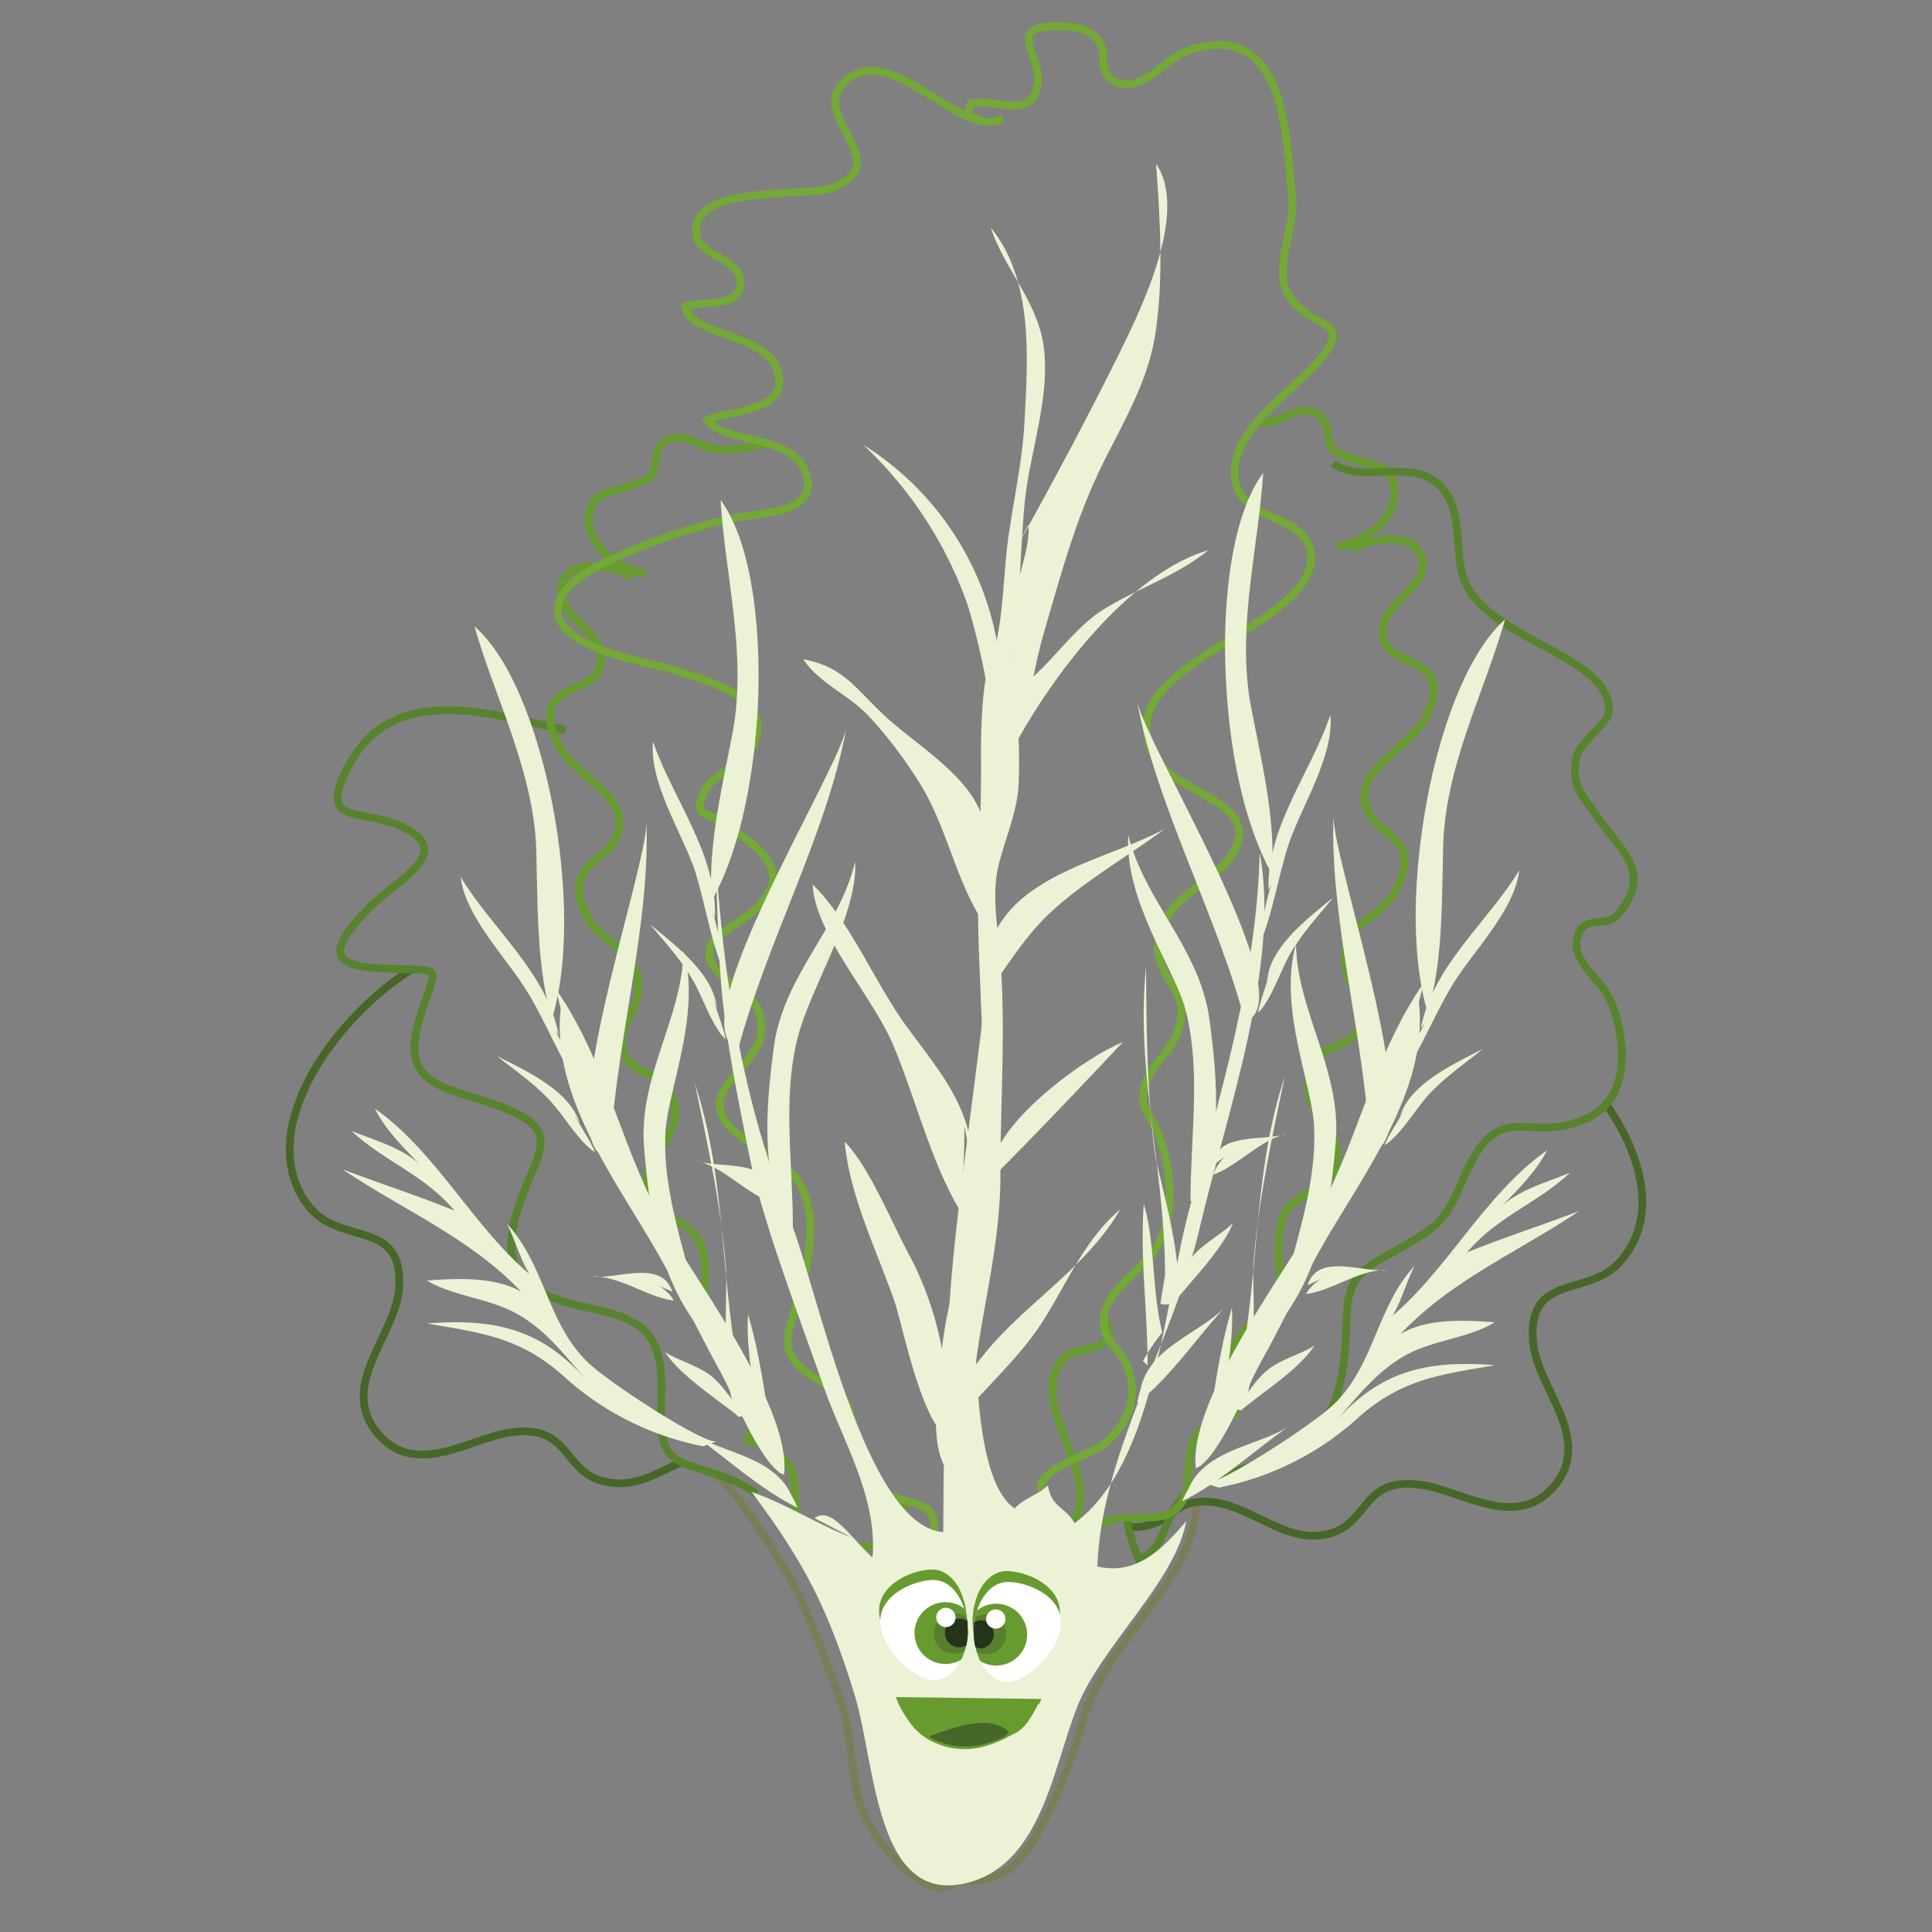 <svg xmlns="http://www.w3.org/2000/svg" width="500" height="500">
  <rect width="100%" height="100%" fill="#808080" stroke="none"/>
  <path fill="#679B30" d="M250.2 419.1a17 17 0 0 1-1.7 7.6c-1.6 3.3-4.2 5.4-7.2 5.4-4.9 0-13.8-8.1-13.8-15.2 0-7.2 9-10.7 13.8-10.7 3.6 0 6.7 3.1 8 7.6.6 1.6.8 3.4.8 5.3zM251.7 419.5c0 2.9.6 5.5 1.7 7.6 1.6 3.3 4.2 5.4 7.1 5.4 4.9 0 13.8-8 13.8-15.2s-8.9-10.7-13.8-10.7c-3.6 0-6.7 3.1-8 7.6a18 18 0 0 0-.8 5.3z"/>
  <path fill="#FFFFFF" d="M250.5 421.9a17 17 0 0 1-1.7 7.6c-1.6 3.2-4.2 5.3-7.2 5.3-4.9 0-13.8-8-13.8-15.2 0-7.1 9-10.7 13.8-10.7 3.6 0 6.7 3.2 8 7.7.6 1.6.9 3.4.9 5.3z"/>
  <path fill="#5D7C2B" d="M250.4 422c0 1.7-.2 3.2-.5 4.7a4.4 4.4 0 1 1-2-8.3c.8 0 1.6.3 2.3.7l.2 3zM252.2 422.5c0 1.6.2 3.2.5 4.7a4.4 4.4 0 1 0 2-8.3c-.8 0-1.6.3-2.3.7l-.2 3z"/>
  <path fill="#679B30" d="M250.5 421.9a18 18 0 0 1-1.7 7.6 8 8 0 1 1 1-13 18.5 18.5 0 0 1 .7 5.4z"/>
  <path fill="#577F2E" d="M250 421.8c0 1.9-.1 3.7-.5 5.5a5.2 5.2 0 1 1-2.4-9.7c1 0 2 .2 2.8.7l.2 3.4z"/>
  <path fill="#24331A" d="M250.5 421.9a18 18 0 0 1-.4 3.9 3.7 3.7 0 1 1-1.7-6.9c.7 0 1.3.2 2 .6v2.4z"/>
  <circle cx="244.8" cy="418.6" r="2.5" fill="#FFFFFF"/>
  <path fill="#FFFFFF" d="M252 422.3c0 2.8.6 5.5 1.7 7.6 1.6 3.2 4.2 5.4 7.2 5.4 4.8 0 13.7-8.1 13.7-15.3s-8.9-10.6-13.8-10.6c-3.5 0-6.6 3-8 7.6-.5 1.6-.8 3.4-.8 5.3z"/>
  <path fill="#679B30" d="M252 422.3a18 18 0 0 0 1.7 7.6 8 8 0 1 0-1-13 18.5 18.5 0 0 0-.7 5.4z"/>
  <path fill="#577F2E" d="M252.3 422c0 2 .2 3.8.5 5.5a5.2 5.2 0 0 0 7.6-4.6 5.2 5.2 0 0 0-8-4.3l-.1 3.4z"/>
  <path fill="#24331A" d="M252 422.3c0 1.4.1 2.7.4 3.9.5.3 1 .4 1.7.4a3.7 3.7 0 0 0 0-7.3c-.7 0-1.4.2-2 .6l-.1 2.4z"/>
  <circle cx="257.7" cy="419" r="2.5" fill="#FFFFFF"/>
  <path fill="#679B30" d="M269.5 439.7c-.2.6-.6 1.5-1 1.5l-.2.6c-1.7 3-3 5.4-5.5 6.7l-3.1 1.6c-4 1.9-8 3-12.4 2.4-2.2-.2-4.6-1-7-2.3-1.7-1-3.5-2.5-4.9-4.5-1.2-1.7-3-4.4-3.6-6.8 0 0 0 .2.2.3l37.5.5z"/>
  <path fill="#476728" d="M261.1 448.3l-1.1 1.1c-4 1.9-8 3-12.4 2.5-2.2-.3-4.6-1-6.9-2.3l.1-.3c5.2-2 15.4-6 20.3-1z"/>
  <g>
    <path fill="none" stroke="#7B7D59" stroke-miterlimit="10" stroke-width="2" d="M186.1 381.8l-.1.2c6.1 6 17.4 23.6 21 31.5 4.3 9.4 6.3 15.3 10 25 4.2 10.8 2.4 21 6.8 31.5 2.5 6 16.6 24.3 24 16.6 3.4.5 7.1.1 11.2-1.6 9.5-4 18.7-30.3 20.8-38.2 2.7-10.8 9.7-19.9 16.7-29.3 7-9.4 12.6-17.4 13.2-28.8"/>
    <path fill="#9DA075" d="M259.9 478.4c7.2-5.1-7.6-6.6-10.2-6.5-3.7 0-14-.6-15.7 3.6-2.2 5.5 6.6 10 9.8 10.3 5.4.6 10.3-2.7 14.5-5.8 1.2-.9 2.1-1.2 3-2.4"/>
    <path fill="#7B7D59" d="M234 471.9c2.1-.3 3.1-10.5 2-13 1.3 3.8 2.3 8 4.5 11.6-2.2 0-4.4.8-6 2.2M256.6 471c4-3.9 5.6-11.5 6.2-16.7-.5 5 1.7 13-.5 17.5-1.9-.9-3.8-1.4-6-1.2"/>
  </g>
  <g fill="none" stroke-miterlimit="10" stroke-width="2">
    <path stroke="#58832E" d="M142.6 187.6l-1.1.1"/>
    <path stroke="#679B30" d="M325.2 109.4c1.2 0 2.3 0 3.5-.2 3.8-.6 7.5-4.6 12-2.3 4 2 2.2 7.8 4.3 9.4 6.1 4.8 17 1.7 15.8 12.6-.8 7-10.5 12.7-14.9 12.3M198.5 114.8c-4.3 1-8.8 2-13.9 1.4-3.7-.6-7.5-4.6-12-2.3-3.9 2-2.2 7.8-4.3 9.4-6 4.8-17 1.7-15.8 12.6.4 3.4 2.9 6.5 5.8 8.7 3.2 2.4 6.9 3.8 9 3.6"/>
    <path stroke="#476728" d="M415.7 285.8c9.3 13.4 13.3 28.8 4.2 40-8.2 10.4-24.3 3.1-23.2 21 .7 12.3 16.5 25.8 5 38.4-9.9 10.8-23.9.2-34.5-1-16-2-12.4 12-26 13.2-11 1-20.3-10.4-32-8.6-2.6.4-4.3 1.6-6 2.8-1.6 1.2-3.1 2.4-5.5 3-2 .6-3.8.7-5.6.6M106.4 250.9c-21.3 13.7-41 43-26.4 61.4 8.3 10.3 24.4 3 23.3 21-.8 12.3-16.5 25.7-5 38.3 9.9 10.9 23.9.2 34.5-1 16-1.9 12.4 12 26 13.2 6.1.7 11.7-2.7 17.5-5.4"/>
    <path stroke="#58832E" d="M291.7 392.8c.5 3.9 1.5 7.4 3 10.6 5.5-1.6 6.2-7.3 8.7-12.1a15.9 15.9 0 0 1 3.4-4.5c4.8-4.9 9.2-5 16-7 22-6 25-17.4 25.7-37.9.3-12.4 3.9-13.3 15.3-19.7 10.5-6 10.9-8.3 15.5-18.5 9.3-20.7 16.7-6.6 32.4-14.8 11-5.7 8.8-22.3 4.6-30.9-2.4-4.8-10-9.7-8-15.7 1.8-5.8 7.4-2 10.4-5.6 9.3-11.2.6-16.5-5.5-25.6-3.7-5.4-6.6-7.4-5.3-14.8.7-4.2 8.4-9.1 8.5-12.3.5-15-33.9-18.5-38-35.8-2-7.7.4-18.2-7.2-23.7-3.3-2.5-7.8-2.5-12.2-2.4-5.2.2-10.3.6-14-2.2M146.4 189l-3.7-.9-5.5-1.2-6.4-1.4c-15.2-3-31.5-3.7-40.2 12-9 16.3 2.6 11.7 12.7 16.1 15.7 7-1 14-8.7 22.3-8.4 9-10.3 14 3.7 14.7l8.1.3c8.3.1 5.8.6 2 13.3-4.5 15.7 5 16.8 18.3 21.2 20.9 7 12 12 7 28.4a36.8 36.8 0 0 0-1.2 5.8c-.3 2.3-.2 4.3.2 6.1 1 4.7 4.3 7.6 9 9.6a53 53 0 0 0 10 3c16.5 3.3 20.1 7.9 19.4 24.6a68.1 68.1 0 0 0 .2 8.2c.7 4 2.2 5.9 5 7.3 2.8 1.3 6.7 2.2 12 4.2 2.9 1 5.3 2.4 7.5 4"/>
    <path stroke="#679B30" d="M285.7 341.1c1 1.6 1.7 3.3 1.1 5v.1c-1.4 3.5-9.4 2.3-12.1 6-5.5 7.3-.1 16.5 3 25.6 1.9 5.5 3 11 .2 16M285.2 394.4l1.3-.6c1.4-.6 3.2-.9 5.2-1 4.2-.2 8.9.2 11.1-1.1l.6-.4a8.7 8.7 0 0 0 3.4-4.5v-.3c1.6-5-.3-11.3 3.5-15.8a11 11 0 0 1 2.6-2.2 26 26 0 0 1 6.9-2.6v-.2l-.2-.6c-1.3-3.5-2-6.4-2-9a15.2 15.2 0 0 1 .6-4.9 22 22 0 0 1 4.5-7.5l.2-.3 1.6-1.8.5-.5c5-5.6 6.1-8 6.2-11 0-2.5-.7-5.5 0-11.2.6-6.1 4-8.4 7.4-10.2 2.4-1.4 4.8-2.5 6.2-4.7.6-1 1-2.1 1.2-3.6a10 10 0 0 0-.4-4.2c-2.3-7.2-11.3-12.3-4.6-22l1.3-1.5c2.7-2.4 6.5-2.2 8.7-5.6.5-.6.9-1.5 1.1-2.5 1.4-4.9-2.1-8.4-3.5-12.6-.3-1-.5-1.9-.5-2.9v-.4c0-4.3 1.4-6.8 3.3-8.7 3.2-3.2 7.9-5 10.6-11.1 5.8-13-6.7-12.3-8.7-21-2.2-9.2 12-14.6 15.8-22.5 8.7-18.3-14.5-10.6-10.9-24.4 1.7-6.1 13.9-10.7 8.8-18.6-3.3-5.1-14.4-2.2-17.3 0M234.5 388.4l-.4 2.2M163.7 149.5a19.6 19.6 0 0 0-9.2-2.9c-3.4-.2-6.6.4-8.1 2.8a6.4 6.4 0 0 0-1.1 5c1 5 8.5 8.8 9.8 13.5v.1c3.4 12.6-15.7 7.3-12.4 20.1.3 1.2.8 2.7 1.6 4.3 3.8 8 18 13.3 15.8 22.5-2 8.7-14.5 8-8.8 21 2.2 5 5.8 7 8.7 9.3 1.7 1.4 3.3 2.9 4.2 5 .7 1.6 1 3.5 1 6 0 3.3-2 6-3.3 9a9.3 9.3 0 0 0-.9 5.5l.2.9c1.4 4.9 4.7 5.3 7.7 6.7 1.3.6 2.5 1.4 3.4 2.8l1.5 2.6c2 4.7.5 8.2-1.6 11.6-2 3-4.2 6-4.8 9.4a9 9 0 0 0 1.8 7.1c1.4 1.7 3.5 2.7 5.6 4 3.4 1.8 6.7 4 7.4 10 .4 3.5.3 6 .2 7.9-.4 5-.9 6.7 5.4 13.8l.6.6 2 2.3c2 2.2 3.4 4.3 4.3 6.4 1 2.5 1.4 5 1 8.2a30.8 30.8 0 0 1-2.2 7.8l2.2.6h.3c1.8.6 3.2 1.3 4.4 2a11 11 0 0 1 2.5 2.1c2.9 3.3 2.7 7.4 3 11.4v1l.1 1.2M226 400.5c-1-.3-2.1-.5-3.3-.6"/>
    <path stroke="#74A837" d="M253 30.6c-1-.5-1.6.4-2.4-.8 0-1 .2-2.1.8-3.1 6.5-1.2 15.8 4.5 17.2-5.1 1-7.7-9-15 5.7-14.8 4 0 7.5.6 10.1 3.9 2.2 2.8 0 7.2 2.8 9.5 7 5.7 14.7-5.3 20-7 25.8-9 25.6 22.6 27.2 38 .8 8-5.2 18.8-.7 25.5 6.1 9.2 18 5.5 6.4 18-7 7.6-20.4 16.3-20.6 27.4 0 3.7 1.3 6 3.3 7.9 1 .8 2 1.6 3.2 2.2 5.7 3.2 13.2 4.6 13.3 12 0 7.3-7.8 13.1-16.8 18.8l-5.5 3.4c-10.1 6.3-20 12.8-20.3 21.4a15.5 15.5 0 0 0 5.9 12.3c7.4 6 22.3 9.3 17 19.7-1 2.1-2.7 4-4.6 5.6-1.5 1.4-3.3 2.6-5 4-3 2.3-6.1 4.7-8 8a15 15 0 0 0-2.3 7.5c-.2 9.2 9.3 11.2 4.9 22.6-1.7 4.2-5.4 7.3-7.4 11.2l-.3.7-.4 1c-1.6 4.8-.2 6.3 1.4 9.2l1.3 2.5a42.4 42.4 0 0 1 3.2 21.7 26.4 26.4 0 0 1-2.4 7.7c-.5 1-1 2-1.8 2.9l-2.3 2.6c-4.2 4.3-9.5 8.4-10.2 13.7v.4c-.2 2.2.3 3.8 1 5.1 1.5 2.5 3.8 4.3 5 7.5 3.2 8 .2 14.8-6 20-1.6 1.3-4.8 2.6-8 4.1-4.5 2.1-9 4.6-8.2 8"/>
    <path stroke="#74A837" d="M241.7 396c.6-5.6-3-6.5-7.2-7.6a45.4 45.4 0 0 1-5.4-1.8c-6.9-3.8-7.2-10.4-8.3-17.2-1.3-8.2-3.5-8.9-8-11.7-1.3-.7-2.7-1.6-4.3-2.8-6.5-5-4.9-9.3-2.6-16.5a157.3 157.3 0 0 0 2.7-10.3c1.5-7.5 2-15.7-1.9-22.2-.5-.8-1.1-1.6-2-2.3-1.5-1.6-3.6-3-5.8-4.5l-.5-.4c-1.8-1.1-3.6-2.3-5.3-3.6-3.7-2.6-6.6-5.4-6.8-8.7-.2-2.8 1.5-5.3 3.6-7.8l2.5-2.9c2.3-2.7 4.5-5.6 4.6-9 .1-3.6-.8-5.8-2.2-7.6-1.5-1.7-3.5-3-5.5-4.4a23.2 23.2 0 0 1-3.8-3.5c-2.7-3.2-2.4-5.6-.8-7.6a8.9 8.9 0 0 1 1.2-1.3l.1-.1.9-.7c3-2.3 7.3-4.5 10.1-7.7a14.9 14.9 0 0 0 2.6-4.1c2-5.6-3-10-8.5-14a248.6 248.6 0 0 0-5.7-3.7c-3.7-2-5.7-1.5-3.2-7 .9-2 3-3.7 5.4-5.3 2.7-1.9 5.6-3.7 7-6.2l.9-2c.6-2 .7-3.6.4-5.1-.6-2.7-2.5-4.7-5.1-6.4-4.2-2.8-10-4.6-14.4-6-4-1.5-13.6-3-21.3-6-5.8-2.4-10.5-5.4-10.8-9.9 0-1.2.3-2.5 1-3.7 1.5-2.8 5-5.4 9.2-7.8a156.5 156.5 0 0 1 34.8-12.4c7.6-1.5 23.7-1.4 19-12.3-4-9.7-20.3-6.7-25.2-13.2 6.3-2.8 21.7-2 18-13.1-3-9.2-23.2-9-23.7-16.3 3.5-1.3 12.4 0 13.9-4.2 2.7-7.5-10-8.8-11-13.8-2.8-13.8 28-10.2 34.8-12.6 16.8-6-4.3-18 2.4-26.3 11.6-14.4 31.6 14.7 42 8.2"/>
  </g>
  <g>
    <g fill="#EBF2D5">
      <path d="M315.4 385a75 75 0 0 0 36.1-18.1c11.5-10.3 22-11.2 35.4-13.6-17.6-1.3-29.5 1.3-41.4 14.7 5.8-6.5 11.2-13.7 19.3-17.8 7-3.5 15.8-4.1 22-8-8.2-.6-17.5-1-24.3 3 13.2-14 30.5-21.2 46.2-31.8-9.6 3.7-19.4 6.8-29 10.7 7.9-9.4 18.3-12.7 26.6-20.6-5.8 2.4-12.9 4.3-17.7 8.7 4.4-4.5 9-9.1 11.8-14.5-15.8 11-25.7 30.7-40 42.8 2.5-4.3 3.5-8.6 5.7-12.9-10 10.8-10.4 26.1-21.3 36.2-5.7 5.3-30.2 21.2-33 20M182 374.3a75 75 0 0 1-36.2-18.2c-11.5-10.3-21.9-11.2-35.3-13.6 17.5-1.3 29.5 1.3 41.3 14.7-5.7-6.5-11.1-13.8-19.2-17.8-7-3.5-15.9-4.2-22.1-8 8.2-.6 17.5-1 24.4 2.9-13.2-13.9-30.5-21.1-46.3-31.7 9.7 3.7 19.5 6.8 29 10.7-7.9-9.4-18.2-12.7-26.6-20.6 5.9 2.4 13 4.3 17.7 8.7-4.4-4.5-9-9.1-11.7-14.5 15.7 11 25.6 30.7 40 42.8-2.6-4.4-3.6-8.6-5.8-13 10.1 11 10.4 26.2 21.4 36.3 5.7 5.3 30.2 21.2 33 20M310.8 379.5c3-14 4-27.6 8-41 .7 10-2.9 22.7-2.5 33.4a58.2 58.2 0 0 0-6.5 6.2M320.2 357.6c6-27 3.7-52.9 12.3-79-3.3 15.7-6.9 32.4-8.1 48.4-.5 5.9 2.6 43-7 37.6"/>
      <path d="M330.8 340.1c3.6-16.5 10-32.1 9.3-48.4-.4-10.8-9.4-30.8-4.7-47.4.3 17.6 11.8 32.6 10.3 51.1-1.4 17-4 33-14 46.2M354.6 299c-1-28.8-10.5-60.1-9.5-87.8 0 12.7 25.6 84.7 9.7 86.7M367.7 266.2c3-16.2 17.5-27.7 25.5-41-1.3 10.8-12.5 21.4-17.8 30.5-4.2 7.1-7.8 16-12 22.2.7-4.8 3.4-9.4 5.6-13.6"/>
      <path d="M369.7 262.8c-5-16.1-3.6-37.7-.7-54 2.6-15.1 9.2-38.4 20.5-48.5-5.3 18.8-15.5 38-16 58.7-.5 20 .1 38.3-8.7 54.5M362.3 289c2.5-8.5 14.2-13.8 21.4-17.5-4.1 3.4-9.3 6.9-13.6 11.4-3.7 4-7.7 11-11.8 13.5 1.4-3.3 3.7-6.3 5.3-9.7M338.4 332.6c2.7-8.6 14.6-3 20.7-4-7.5 0-14 5.3-21.1 6.3.8-1.6 2.6-3.2 4.1-4M319.5 364.6c3.4-3.6 5.2-7.5 9-10.4 3.3-2.5 9.2-4.2 11.7-6-4 6.3-14.7 13-19 16.8M307.2 386.3c3.8-11.1 18-11.9 26.1-17-9.1 6.4-17.3 14.2-27.3 19.2a18 18 0 0 1 5.8-7.9"/>
      <path d="M368.5 254.3c-13.7 19.7-17.2 42.8-29.4 63.2-8.4 14.2-31.7 46-29.6 62.5 5.9-2.5 13-20.6 16.7-27.3 5.4-9.6 10-19.6 15.4-29.2 10.7-19 28.3-41.2 25.6-64.2M201.6 381.3c-3.1-14-4-27.7-8-41.1-.8 10 2.8 22.8 2.4 33.4 1.6 1.4 8.2 7.4 6.5 6.2M192.1 359.3c-6-27-3.7-52.9-12.3-79 3.3 15.7 7 32.5 8.1 48.4.5 5.9-2.5 43 7 37.6"/>
      <path d="M181.5 341.9c-3.6-16.6-10-32.2-9.3-48.5.4-10.7 9.4-30.8 4.7-47.4-.3 17.6-11.8 32.6-10.2 51.1 1.4 17 3.9 33 13.9 46.2M157.8 300.8c1-29 10.5-60.2 9.5-87.9 0 12.7-25.7 84.7-9.8 86.7M144.6 267.9c-3-16.2-17.4-27.6-25.4-41 1.3 10.8 12.4 21.4 17.7 30.5 4.3 7.1 7.8 16 12 22.3-.7-4.9-3.4-9.5-5.5-13.6"/>
      <path d="M142.6 264.5c5.1-16.1 3.7-37.7.8-54-2.7-15-9.2-38.4-20.6-48.4 5.3 18.7 15.6 38 16 58.6.5 20 0 38.3 8.7 54.6M150 290.7c-2.5-8.5-14.1-13.7-21.4-17.4 4.1 3.3 9.3 6.8 13.6 11.4 3.8 4 7.7 11 11.8 13.5-1.4-3.4-3.7-6.4-5.3-9.7M174 334.3c-2.8-8.6-14.6-3-20.8-4 7.5 0 14 5.3 21.2 6.3-.9-1.6-2.6-3.2-4.2-4M192.8 366.3c-3.4-3.6-5.2-7.4-9-10.4-3.3-2.5-9.1-4.2-11.7-6 4.1 6.4 14.8 13 19.1 16.8M205.2 388c-3.9-11-18-11.8-26.2-17 9.2 6.4 17.3 14.2 27.4 19.2a18 18 0 0 0-5.9-7.9"/>
      <path d="M143.9 256c13.6 19.7 17.1 42.8 29.3 63.2 8.4 14.2 31.8 46 29.7 62.5-6-2.4-13-20.6-16.8-27.3-5.3-9.6-10-19.6-15.4-29.2-10.7-19-28.2-41.2-25.6-64.2"/>
      <g>
        <path d="M297 353.4c0-14.3-2-27.8-1-41.8 3 9.7 2.1 22.9 4.8 33.2a59 59 0 0 0-5 7.4M301.5 330c0-27.6-7.7-52.5-4.9-79.8.1 16 .2 33.2 2.4 49 .9 5.8 11.8 41.5 1.3 38.2"/>
        <path d="M308.1 310.7c0-17 2.8-33.6-1.3-49.4-2.7-10.4-15.8-28-14.8-45.2 4.1 17 18.5 29.3 21 47.7 2.3 17 3.3 33-3.6 48.1M322.5 265.4c-7.2-28-23.2-56.5-28.2-83.8 2.8 12.4 43.3 77.2 28.2 82.6M328.3 230.5c-.6-16.4 11.1-30.8 16-45.5 1 10.8-7.5 23.6-10.8 33.5-2.6 8-4.1 17.4-6.9 24.4-.3-4.9 1.3-10 2.5-14.5"/>
        <path d="M329.5 226.8c-8.4-14.7-11.7-36.1-12.3-52.7-.7-15.3.7-39.4 9.7-51.7-1.2 19.5-7 40.4-3.1 60.7 3.8 19.6 8.4 37.4 3.2 55.2M327.9 254c.6-9 10.9-16.6 17.1-21.7-3.3 4.1-7.5 8.6-10.8 14-2.8 4.7-5.1 12.4-8.6 15.8.6-3.6 2.2-7 3-10.7M313.9 301.6c.8-9 13.6-6 19.4-8.3-7.3 1.7-12.6 8.2-19.3 10.7.5-1.7 1.9-3.7 3.2-4.8M302.4 337c2.5-4.2 3.4-8.4 6.5-12.2 2.7-3 8-6 10.2-8.3-2.7 7-11.7 15.8-15.1 20.5M295 360.8c1.3-11.7 15-15.4 21.8-22.3-7.5 8.3-13.8 17.7-22.5 24.7a18 18 0 0 1 4-9"/>
      </g>
      <path d="M205.2 317.6c0-17-2.8-33.5 1.3-49.3 3.4-13.1 15.6-31.7 14.8-45.3-4 17.2-18.5 29.3-21 47.8-2.3 17-3.3 33 3.7 48M190.8 272.4c7.3-28 23.2-56.5 28.2-83.8-2.8 12.4-43.3 77.2-28.2 82.6M185 237.5c.7-16.5-11-30.8-16-45.6-1 10.9 7.6 23.7 10.9 33.6 2.5 8 4 17.4 6.8 24.4.4-4.9-1.2-10-2.4-14.5"/>
      <path d="M183.8 233.8c8.5-14.7 11.7-36.1 12.4-52.7.6-15.3-.8-39.4-9.7-51.7 1.1 19.5 7 40.4 3 60.7-3.8 19.6-8.3 37.4-3.2 55.2M185.5 260.9c-.7-8.8-11-16.5-17.2-21.6 3.3 4 7.6 8.6 10.8 14 2.8 4.7 5.2 12.4 8.7 15.7-.7-3.5-2.3-7-3.1-10.6M199.5 308.6c-.9-9-13.6-6-19.5-8.3 7.3 1.7 12.6 8.2 19.4 10.7a12 12 0 0 0-3.2-4.9M262.1 161.7c-9 3.4-8.2 30.3-8.2 37.5 0 11.7-.8 23-.8 34.8 0 21.2 3 49.4 0 70-2.7 18.8-8.2 30.6-9.8 49.4-.7 7.6-2.7 19.9 1.6 26.9 4.2 7 5.7 1.6 5.7-3.5 0-4.8.5-9.6.9-14.2 1.4-20 7.4-38.2 7.4-58.3 0-19.1 1.4-37.4 0-56.4-.6-7.3-2.2-15.5-.7-22.9 1.5-7 5-14.4 5.4-21.7.6-12.9-.8-29-4-40"/>
      <path d="M210.8 392.9c4.3-3.3 9.3 5 15 10.2 1.4-15.5-7.8-30.4-12.6-44.1-5.3-15.2-15.9-43-19-58.6-8.3-40.6-7.9-44-9.1-81.6 1.7 33.9 7.4 67.2 19.4 97 7 17.4 19.3 79.2 39.6 80.7.4-73.4 3-71.4 12.1-148.7 3.3 50.1.3-2.7-1 35.3-.9 21.3-8.9 96.2 7.4 107.3 2-2.5 6.6-3.8 8.6-6 1 5.9 4.4 5.4 6.9 9.8 21.2-15.6 23.2-58.2 30-82.4 8.1-29.5 17.2-60.3 17.9-91.1 5.5 28.7-8.8 68.3-15.4 96.6-6.8 29.7-25.6 58.6-26.6 88.1 10.4 2.4 17-4.8 23-11.7-2.9 15.7-22 32.3-28.2 48-6.1 15.2-9.2 40.2-27.8 45.4-24.5 6.9-24.3-30.4-29.8-48.4-6.7-21.7-12.7-34-26.7-52.6 9 3.1 17.6 8.7 25.9 11.8"/>
      <path d="M244.7 355.5a85.4 85.4 0 0 0-9.7-31.3c-4.3-8-10.3-22.7-16.4-28.7 1.3 14 8.1 27.7 12.8 41 2.4 7 7.8 35.6 15.6 36.1.8-4.8-1.9-9.8-2.3-14.7-.4-5 0-10.4 0-15.6M250.5 356.3c10.2-16.5 29.7-26.3 39.4-43.3-9.2 7.7-14 19.6-20.3 29.4-5.9 9-14 16.1-20.8 24.3 0-4.6-1-10 1.7-13.7M252.1 305.3c0-17.7-7.2-25.8-17.3-39.4-8.4-11.5-14.8-27.6-24.5-37 .7 13.1 15.8 29.2 21 41.9 5.7 13.6 9.8 30.5 17.3 42.7.6-7.3 1-14.6 1-22.1M257 300.4c2.8-11 23.1-26.4 33.6-30.7.4-.3.3-.3 0 0-11.5 12.2-23.4 24.8-35.2 36.5-1.5-.5 0-.6 0-1.7M257 247.8c-.7.7-1.3.8-1.7 0 4.3-21.1 29.6-24.5 46-33.2-8.6 6.5-20.7 13.4-29.5 21.6-7.2 6.7-12.2 15.6-17.9 23-.2-4.6-.3-13.6 2.3-17.2M254.6 213.2c-2-11.2-16.8-20-24.7-27.1-8.4-7.5-11-13.4-22-15.5 3.8 5.9 11.5 9.2 16.2 14 5.2 5.3 10.5 12.5 14.3 18.7 6.7 11.1 9 24.6 16 35.3.6-8.5 1.9-20.8-.7-28.7M261.1 179.5c8.5-3.9 15.3-15.8 23.9-21.4 9.1-5.8 19.2-8.8 27.7-15.7-21.9 6.4-43.7 36.6-53.2 56.6 0-6.8-.5-14.4 4.1-19.5"/>
      <path d="M257.9 165.5a76.4 76.4 0 0 0-34.5-50.4 104 104 0 0 1 27 41.4c4.6 15 8.3 36 7.5 51.5-.4-11.5 4.4-29.7 0-40"/>
      <path d="M257 169.6c3-10.9 2.5-21.3 4.2-32.2 1.5-10 3.6-19.4 4-29.5.9-16.3 2-35.8-8.8-49 3.3 10.2 11.9 19 13.6 30.1 2.1 13.3-3.5 27.8-4.8 41-1.2 12.2-1 25.2-3.4 37.2-1.2 6-3 11.9-4 18-.6 4.8.2 11.8-1.6 16.2v-3"/>
      <path d="M260.3 146.6c9.7-17.1 19.3-35 28.2-52.8 6-12.1 19.5-38.5 10.7-51.4 1 13.9 2 30-.2 44-2.4 15.4-11.3 27.2-17.1 41.3-4.8 11.4-8 23.3-11.5 35.2-2.9 9.4-4.1 21.7-8.2 29.7-.8-9.9-1-19.6-1-29.6 0-8.9 5.8-20.6 4.9-27.1"/>
    </g>
    <path fill="#679B30" d="M250.2 419.1a17 17 0 0 1-1.7 7.6c-1.6 3.3-4.2 5.4-7.2 5.4-4.9 0-13.8-8.1-13.8-15.2 0-7.2 9-10.7 13.8-10.7 3.6 0 6.7 3.1 8 7.6.6 1.6.8 3.4.8 5.3zM251.7 419.5c0 2.9.6 5.5 1.7 7.6 1.6 3.3 4.2 5.4 7.1 5.4 4.9 0 13.8-8 13.8-15.2s-8.9-10.7-13.8-10.7c-3.6 0-6.7 3.1-8 7.6a18 18 0 0 0-.8 5.3z"/>
    <path fill="#FFFFFF" d="M250.5 421.9a17 17 0 0 1-1.7 7.6c-1.6 3.2-4.2 5.3-7.2 5.3-4.9 0-13.8-8-13.8-15.2 0-7.1 9-10.7 13.8-10.7 3.6 0 6.7 3.2 8 7.7.6 1.6.9 3.4.9 5.3z"/>
    <path fill="#5D7C2B" d="M250.4 422c0 1.7-.2 3.2-.5 4.7a4.4 4.4 0 1 1-2-8.3c.8 0 1.6.3 2.3.7l.2 3zM252.2 422.5c0 1.6.2 3.2.5 4.7a4.4 4.4 0 1 0 2-8.3c-.8 0-1.6.3-2.3.7l-.2 3z"/>
    <path fill="#679B30" d="M250.5 421.9a18 18 0 0 1-1.7 7.6 8 8 0 1 1 1-13 18.5 18.5 0 0 1 .7 5.4z"/>
    <path fill="#577F2E" d="M250 421.8c0 1.9-.1 3.7-.5 5.5a5.2 5.2 0 1 1-2.4-9.7c1 0 2 .2 2.8.7l.2 3.4z"/>
    <path fill="#24331A" d="M250.5 421.9a18 18 0 0 1-.4 3.9 3.7 3.7 0 1 1-1.7-6.9c.7 0 1.3.2 2 .6v2.4z"/>
    <circle cx="244.8" cy="418.6" r="2.5" fill="#FFFFFF"/>
    <path fill="#FFFFFF" d="M252 422.3c0 2.8.6 5.5 1.7 7.6 1.6 3.2 4.2 5.4 7.2 5.4 4.8 0 13.7-8.1 13.7-15.3s-8.9-10.6-13.8-10.6c-3.5 0-6.6 3-8 7.6-.5 1.6-.8 3.4-.8 5.3z"/>
    <path fill="#679B30" d="M252 422.3a18 18 0 0 0 1.7 7.6 8 8 0 1 0-1-13 18.5 18.5 0 0 0-.7 5.4z"/>
    <path fill="#577F2E" d="M252.3 422c0 2 .2 3.8.5 5.5a5.2 5.2 0 0 0 7.6-4.6 5.2 5.2 0 0 0-8-4.3l-.1 3.4z"/>
    <path fill="#24331A" d="M252 422.3c0 1.4.1 2.7.4 3.9.5.3 1 .4 1.7.4a3.7 3.7 0 0 0 0-7.3c-.7 0-1.4.2-2 .6l-.1 2.4z"/>
    <circle cx="257.7" cy="419" r="2.5" fill="#FFFFFF"/>
    <path fill="#679B30" d="M269.5 439.7c-.2.6-.6 1.5-1 1.5l-.2.6c-1.7 3-3 5.4-5.5 6.7l-3.1 1.6c-4 1.9-8 3-12.4 2.4-2.2-.2-4.6-1-7-2.3-1.7-1-3.5-2.5-4.9-4.5-1.2-1.7-3-4.4-3.6-6.8 0 0 0 .2.2.3l37.5.5z"/>
    <path fill="#476728" d="M261.1 448.3l-1.1 1.1c-4 1.9-8 3-12.4 2.5-2.2-.3-4.6-1-6.9-2.3l.1-.3c5.2-2 15.4-6 20.3-1z"/>
  </g>
</svg>
